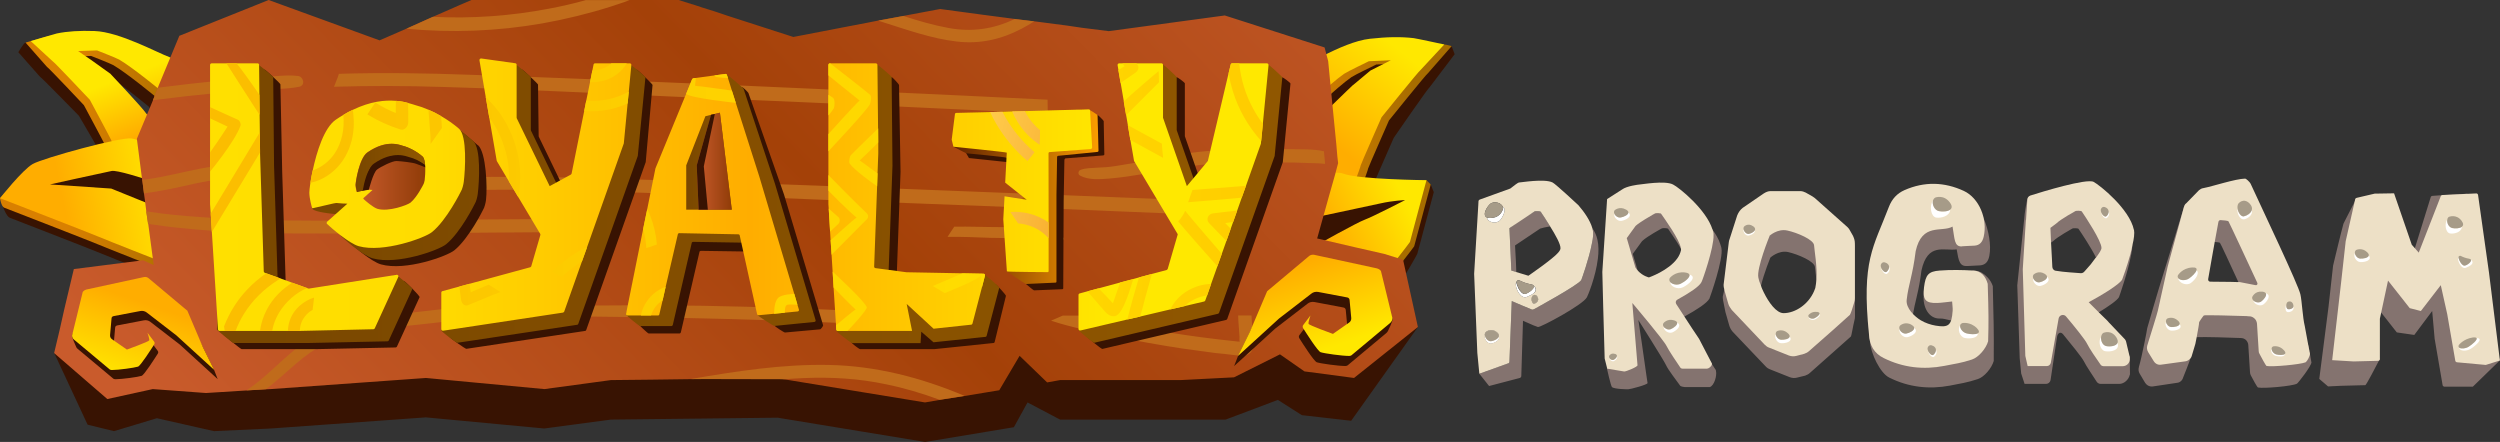 <?xml version="1.0" encoding="UTF-8"?><svg id="_Слой_1" xmlns="http://www.w3.org/2000/svg" xmlns:xlink="http://www.w3.org/1999/xlink" viewBox="0 0 236 41.72"><rect x="0" y="0" width="236" height="41.72" fill="#333333" stroke="none"/><defs><style>.cls-1{fill:url(#_Безымянный_градиент_23-4);}.cls-1,.cls-2,.cls-3,.cls-4,.cls-5,.cls-6,.cls-7,.cls-8,.cls-9,.cls-10,.cls-11,.cls-12,.cls-13,.cls-14,.cls-15,.cls-16,.cls-17,.cls-18,.cls-19,.cls-20,.cls-21,.cls-22,.cls-23,.cls-24,.cls-25,.cls-26{stroke-width:0px;}.cls-2{fill:url(#_Безымянный_градиент_23-2);}.cls-3{fill:url(#_Безымянный_градиент_23-3);}.cls-4{fill:url(#_Безымянный_градиент_31-2);}.cls-5{fill:url(#_Безымянный_градиент_31-3);}.cls-6{fill:url(#_Безымянный_градиент_31-4);}.cls-7{fill:url(#_Безымянный_градиент_6);}.cls-8{fill:url(#_Безымянный_градиент_8);}.cls-9{fill:url(#_Безымянный_градиент_31);}.cls-10{fill:url(#_Безымянный_градиент_23);}.cls-11{fill:url(#_Безымянный_градиент_22);}.cls-12{fill:url(#_Безымянный_градиент_8-2);}.cls-13{fill:url(#_Безымянный_градиент_319);}.cls-14{fill:url(#_Безымянный_градиент_312);}.cls-15{fill:url(#_Безымянный_градиент_339);}.cls-16{fill:url(#_Безымянный_градиент_328);}.cls-17{fill:url(#_Безымянный_градиент_162);}.cls-18{fill:url(#_Безымянный_градиент_319-2);}.cls-19{fill:url(#_Безымянный_градиент_339-2);}.cls-20{fill:url(#_Безымянный_градиент_339-3);}.cls-21{fill:#84736f;}.cls-22{fill:#381302;}.cls-23{fill:#a69b88;}.cls-24{fill:#c06b1b;}.cls-25{fill:#fff;}.cls-26{fill:#ede0c6;}</style><linearGradient id="_Безымянный_градиент_23" x1="116.31" y1="11.52" x2="137.03" y2="11.52" gradientUnits="userSpaceOnUse"><stop offset=".3" stop-color="#d98000"/><stop offset=".49" stop-color="#c77900"/><stop offset=".83" stop-color="#a76d00"/></linearGradient><linearGradient id="_Безымянный_градиент_31" x1="119.87" y1="16.61" x2="132.7" y2=".73" gradientUnits="userSpaceOnUse"><stop offset=".3" stop-color="#ffad00"/><stop offset=".83" stop-color="#ffe800"/></linearGradient><linearGradient id="_Безымянный_градиент_23-2" x1="-553.5" y1="635.24" x2="-539.51" y2="635.24" gradientTransform="translate(932.01 -210.03) rotate(33.28)" xlink:href="#_Безымянный_градиент_23"/><linearGradient id="_Безымянный_градиент_31-2" x1="-549.07" y1="640.97" x2="-541.41" y2="627.7" gradientTransform="translate(932.01 -210.03) rotate(33.28)" xlink:href="#_Безымянный_градиент_31"/><linearGradient id="_Безымянный_градиент_23-3" x1="-31.32" y1="27.91" x2="-12.95" y2="27.91" gradientTransform="translate(34.24 -17.47) rotate(1.34)" xlink:href="#_Безымянный_градиент_23"/><linearGradient id="_Безымянный_градиент_31-3" x1="-17.82" y1="33.12" x2="-21.86" y2="23.27" gradientTransform="translate(34.24 -17.47) rotate(1.34)" xlink:href="#_Безымянный_градиент_31"/><linearGradient id="_Безымянный_градиент_23-4" x1="313.84" y1="-103.28" x2="332.79" y2="-103.28" gradientTransform="translate(-285.77 186.79) rotate(-11.66)" xlink:href="#_Безымянный_градиент_23"/><linearGradient id="_Безымянный_градиент_31-4" x1="313.84" y1="-103.97" x2="333" y2="-103.97" gradientTransform="translate(-285.77 186.79) rotate(-11.66)" xlink:href="#_Безымянный_градиент_31"/><linearGradient id="_Безымянный_градиент_328" x1="33.84" y1="57.25" x2="115.22" y2="-21.34" gradientUnits="userSpaceOnUse"><stop offset="0" stop-color="#c95b2c"/><stop offset=".52" stop-color="#a44108"/><stop offset="1" stop-color="#c35829"/></linearGradient><linearGradient id="_Безымянный_градиент_22" x1="90" y1="18.57" x2="103.71" y2="18.57" gradientUnits="userSpaceOnUse"><stop offset="0" stop-color="#622200"/><stop offset=".99" stop-color="#f99c00"/></linearGradient><linearGradient id="_Безымянный_градиент_339" x1="20.48" y1="19.18" x2="121.06" y2="19.18" gradientUnits="userSpaceOnUse"><stop offset="0" stop-color="#794700"/><stop offset=".99" stop-color="#905700"/></linearGradient><linearGradient id="_Безымянный_градиент_162" x1="19.83" y1="18.38" x2="119.76" y2="18.38" gradientUnits="userSpaceOnUse"><stop offset="0" stop-color="#ffe000"/><stop offset=".21" stop-color="#ffdc00"/><stop offset=".51" stop-color="#ffad00"/><stop offset=".85" stop-color="#ffe800"/></linearGradient><linearGradient id="_Безымянный_градиент_319" x1="33.56" y1="16.68" x2="40.14" y2="16.68" gradientUnits="userSpaceOnUse"><stop offset="0" stop-color="#c95b2c"/><stop offset="1" stop-color="#903c08"/></linearGradient><linearGradient id="_Безымянный_градиент_339-2" x1="33.57" y1="15.85" x2="40.12" y2="15.85" xlink:href="#_Безымянный_градиент_339"/><linearGradient id="_Безымянный_градиент_339-3" x1="64.78" y1="15.22" x2="69.08" y2="15.22" xlink:href="#_Безымянный_градиент_339"/><linearGradient id="_Безымянный_градиент_319-2" x1="65.77" y1="15.22" x2="69.08" y2="15.22" xlink:href="#_Безымянный_градиент_319"/><linearGradient id="_Безымянный_градиент_8" x1="-476.57" y1="381" x2="-476.57" y2="390.45" gradientTransform="translate(588.93 -177.42) rotate(18.87)" gradientUnits="userSpaceOnUse"><stop offset="0" stop-color="#ffad00"/><stop offset=".83" stop-color="#ffe800"/></linearGradient><linearGradient id="_Безымянный_градиент_8-2" x1="914.42" y1="-99.5" x2="914.42" y2="-89.23" gradientTransform="translate(1019.2 -177.42) rotate(161.13) scale(1 -.99)" xlink:href="#_Безымянный_градиент_8"/><linearGradient id="_Безымянный_градиент_312" x1="377.68" y1="-130.3" x2="480.94" y2="-104.41" gradientTransform="translate(-323.1 236.87) rotate(-14.08)" gradientUnits="userSpaceOnUse"><stop offset="0" stop-color="#fab900"/><stop offset=".74" stop-color="#ffdc00"/><stop offset="1" stop-color="#ffcd00"/></linearGradient><linearGradient id="_Безымянный_градиент_6" x1="91.67" y1="14.94" x2="100.24" y2="17.09" gradientUnits="userSpaceOnUse"><stop offset="0" stop-color="#ffcc4d"/><stop offset="1" stop-color="#f9b233"/></linearGradient></defs><path class="cls-22" d="m128.59,9.66l1.64-1.37,1.92-.97-2.07.09s-2.03.98-2.34,1.19c-1.42.99-4.35,3.83-4.35,3.83l-2.29,2.6s-2.37-1.68-4.63-2.93c0,0,3.2-1.89,4.1-2.52l1.01.36.28-.77c.06-.17.18-.3.35-.37,1.33-.6,5.28-3.21,7.97-3.51,1.62-.18,3.51-1.18,4.71-1.04.21.02,2.14.1,2.14.1l.29.77-2.36,3.11c-.13.05-3.39,4.78-3.39,4.78,0,0-1.97,4.47-1.97,4.54,0,.16-1.46,2.88-1.46,2.88l-1.69-.62c-.48-.17-.98-.3-1.48-.36l-3.02-.38s2.47-5.1,2.54-5.23c.43-.76,4.09-4.2,4.09-4.2Z"/><path class="cls-10" d="m128.43,8.34l1.64-1.37,1.92-.97-2.07.09s-2.03.98-2.34,1.19c-1.42.99-4.35,3.83-4.35,3.83l-2.29,2.6s-2.37-1.68-4.63-2.93c0,0,3.2-1.89,4.1-2.52l1.01.36.28-.77c.06-.17.18-.3.35-.37,1.33-.6,5.28-3.21,7.97-3.51,1.62-.18,5.13.09,6.33.23.21.02.69.15.69.15l-2.24,2.56c-.13.05-3.68,4.46-3.68,4.46,0,0-1.97,4.47-1.97,4.54,0,.16-1.16,3.2-1.16,3.2l-1.69-.62c-.48-.17-.98-.3-1.48-.36l-3.02-.38s2.47-5.1,2.54-5.23c.43-.76,4.09-4.2,4.09-4.2Z"/><path class="cls-9" d="m127.73,8.03l1.64-1.37,1.92-.97-2.07.09s-2.03.98-2.34,1.19c-1.42.99-4.35,3.83-4.35,3.83l-2.29,2.6s-2.37-1.68-4.63-2.93c0,0,3.2-1.89,4.1-2.52l1.01.36.28-.77c.06-.17.18-.3.35-.37,1.33-.6,5.28-3.21,7.97-3.51,1.62-.18,2.93-.2,4.13-.06.21.02,2.89.6,2.89.6l-2.24,2.41c-.13.05-3.68,4.46-3.68,4.46,0,0-1.97,4.47-1.97,4.54,0,.16-1.16,3.2-1.16,3.2l-1.69-.62c-.48-.17-.98-.3-1.48-.36l-3.02-.38s2.47-5.1,2.54-5.23c.43-.76,4.09-4.2,4.09-4.2Z"/><path class="cls-22" d="m123.38,19.13s2.69-2.15,4.1-1.6c1.09.42,7.58-.12,7.58-.12l.29.73-1.56,5.83s-1.88,3.52-2.82,4.13c-.94.61-6.37,1.66-6.37,1.66l-5.25-9.3,4.03-1.33Z"/><path class="cls-2" d="m123.09,18.4s2.69-2.15,4.1-1.6c1.09.42,7.47.21,7.47.21l.4.41-1.56,5.83s-2.26,3.11-3.2,3.72c-.94.61-5.99,2.07-5.99,2.07l-5.25-9.3,4.03-1.33Z"/><path class="cls-4" d="m122.69,17.99s2.69-2.15,4.1-1.6,7.87.62,7.87.62l-1.56,5.83s-2.26,3.11-3.2,3.72-5.99,2.07-5.99,2.07l-5.25-9.3,4.03-1.33Z"/><path class="cls-22" d="m124.27,23.15s3.84-2.15,4.56-2.41,3.81-1.85,3.81-1.85c0,0-1.12.04-2.32.31s-7.42,1.58-7.42,1.58l1.36,2.36Z"/><path class="cls-22" d="m9.37,8.03l-1.51-1.07-1.72-.71,1.79-.06s1.82.71,2.1.87c1.3.76,4.02,3.01,4.02,3.01l3.29,5.19s.79-4.71,2.66-5.94c0,0-2.89-1.42-3.71-1.9l-.85.38-.29-.65c-.06-.14-.18-.25-.32-.3-1.19-.43-4.78-2.41-7.13-2.49-1.41-.05-4.27-.55-5.29-.34-.18.04-.68.91-.68.91l2.03,2.3c.11.03,3.69,3.7,3.69,3.7,0,0,1.95,3.33,1.95,3.38.01.14,2.05,3.55,2.05,3.55l.45-1.2c.4-.18.82-.32,1.26-.41l2.59-.53s-2.48-4.24-2.55-4.34c-.42-.63-3.82-3.36-3.82-3.36Z"/><path class="cls-3" d="m10.04,7.12l-1.51-1.07-1.72-.71,1.79-.06s1.82.71,2.1.87c1.3.76,4.02,3.01,4.02,3.01l2.15,2.09s1.93-1.61,3.8-2.84c0,0-2.89-1.42-3.71-1.9l-.85.38-.29-.65c-.06-.14-.18-.25-.32-.3-1.19-.43-4.78-2.41-7.13-2.49-1.41-.05-2.54-.31-3.56-.1-.18.04-2.4.67-2.4.67l2.03,2.3c.11.03,3.48,3.61,3.48,3.61,0,0,2,3.73,2.01,3.79.01.14,1.22,2.68,1.22,2.68l1.42-.65c.4-.18.82-.32,1.26-.41l2.59-.53s-2.84-3.74-2.92-3.85c-.42-.63-3.46-3.86-3.46-3.86Z"/><path class="cls-5" d="m10.39,6.94l-1.8-1.29-1.22-.83,1.79-.06s1.82.71,2.1.87c1.3.76,4.02,3.01,4.02,3.01l2.15,2.09s1.93-1.61,3.8-2.84c0,0-2.89-1.42-3.71-1.9l-.85.38-.29-.65c-.06-.14-.18-.25-.32-.3-1.19-.43-4.78-2.41-7.13-2.49-1.41-.05-2.55.02-3.57.23-.18.04-2.46.72-2.46.72l2.1,1.93c.11.03,3.48,3.61,3.48,3.61,0,0,2,3.73,2.01,3.79.01.14,1.22,2.68,1.22,2.68l1.42-.65c.4-.18.82-.32,1.26-.41l2.59-.53s-3.08-3.44-3.15-3.55c-.42-.63-3.44-3.82-3.44-3.82Z"/><path class="cls-22" d="m19.34,17.19s-5.45-2.31-6.49-2.47-8.36,1.86-9.33,2.41-3.26,2.36-3.26,2.36c0,0,.35.94.65,1.06,1.8.7,8.12,3.15,8.87,3.47.87.37,5.82,2.31,5.82,2.31l3.74-9.14Z"/><path class="cls-1" d="m18.85,16.26s-5.45-2.31-6.49-2.47c-1.04-.16-8.36,1.86-9.33,2.41-.97.55-3.03,2.51-3.03,2.51,0,0,.11.79.41.9,1.8.7,8.12,3.15,8.87,3.47.87.37,5.82,2.31,5.82,2.31l3.74-9.14Z"/><path class="cls-6" d="m18.91,15.54s-5.45-2.31-6.49-2.47-8.36,1.86-9.33,2.41-3.09,3.23-3.09,3.23c0,0,8.47,3.28,9.34,3.65s5.82,2.31,5.82,2.31l3.74-9.14Z"/><path class="cls-22" d="m19.39,18.85s-7.91-2.9-8.85-2.71-5.82,1.27-5.82,1.27l5.78.39,4.39,1.78,4.5-.73Z"/><polygon class="cls-22" points="117.88 27.96 121.83 18.11 124.5 6.95 120.37 5 104.68 6.67 88.76 4.57 74.89 7.21 64.07 3.72 44.5 3.72 35.81 7.52 25.36 3.72 16.92 7.1 13.67 17.06 15.63 33.55 5.12 33.33 8.27 40.09 10.76 40.7 14.81 39.48 20.2 40.7 25.57 40.45 40.2 39.4 51.38 40.45 57.67 39.61 73.41 39.43 87.33 41.72 95.71 40.33 97 37.99 100.07 39.61 114.5 39.61 115.7 39.61 120.63 37.75 122.89 39.19 127.55 39.72 133.85 30.87 117.88 27.96"/><polygon class="cls-16" points="133.85 30.87 127.82 35.68 123.14 35.06 120.83 33.45 116.49 35.62 111.44 35.88 100.07 35.88 98.85 36.1 96.25 33.59 94.33 36.84 91.06 37.38 88.71 37.75 87.32 37.99 74.04 35.81 73.41 35.71 71.34 35.73 65.21 35.79 61.48 35.84 57.67 35.88 51.39 36.73 40.21 35.68 25.56 36.73 25.12 36.75 23.27 36.86 19.44 37.1 14.42 36.73 10.13 37.67 5.11 33.33 5.62 31.19 6.09 29.1 6.97 25.4 13.51 24.57 14.51 25.02 13.99 21.12 13.81 19.95 13.68 18.9 13.59 18.27 13.44 17.07 13.42 16.98 12.92 13.1 14.18 10.09 14.44 9.46 14.9 8.28 15.01 8 16.93 3.38 25.36 0 35.83 3.81 38.38 2.7 40.23 1.87 40.67 1.68 40.86 1.59 42.39 .92 43.39 .48 44.5 0 64.06 0 65.36 .41 65.39 .41 65.54 .46 66.32 .72 67.44 1.07 67.83 1.2 68.72 1.5 74.89 3.49 80.23 2.46 81.8 2.16 82.91 1.94 85.29 1.5 88.75 .85 91.5 1.22 92.83 1.4 95.8 1.79 97.63 2.01 100.77 2.42 102.12 2.62 104.67 2.94 115.62 1.46 125.04 4.48 125.38 5.77 125.56 7.64 126.15 13.64 126.25 14.81 126.32 15.4 126.01 16.56 125.49 18.39 124.34 22.51 128 23.36 130.68 23.97 132.45 24.52 133.85 30.87"/><path class="cls-24" d="m55.34,0c-1.16.33-2.31.59-3.47.81-3.64.7-7.32.96-11.01.78l-.2.09-.44.2-1.85.83c4.25.41,8.59.24,12.82-.5,2.18-.39,4.36-.92,6.47-1.59.57-.2,1.18-.37,1.77-.61h-4.1Zm-27.23,7.17c-1.13-.13-2.38.07-3.51.13-1.18.09-2.33.17-3.51.28-2.07.2-4.14.44-6.19.7l-.46,1.18c2.01-.26,4.01-.48,6.02-.68,1.26-.11,2.55-.22,3.81-.31,1.31-.09,2.7-.02,3.97-.28.63-.13.41-.98-.13-1.02Zm20.9,21.38c-1.26-.26-2.64.09-3.88.24-1.33.15-2.66.31-3.99.46-2.53.31-5.08.52-7.56,1-2.22.41-4.12,1.37-5.84,2.83-1.5,1.24-2.83,2.68-4.47,3.77l1.85-.11c.98-.76,1.92-1.63,2.86-2.44,1.68-1.44,3.44-2.44,5.6-2.88,2.38-.48,4.84-.63,7.24-.92,1.4-.15,2.79-.33,4.21-.5,1.22-.13,2.59-.13,3.75-.59-.04-.04-.02-.07.02-.09.11-.02.22-.02.31-.04.31-.15.24-.68-.09-.74Zm50.88-7.02c-1.83-.02-3.66-.07-5.49-.09-1.44,0-2.88-.07-4.32-.04-.22.33-.44.65-.63.96,1.33-.02,2.68.04,4.03.09,2.01.02,4.01.09,5.99.15h1l-.59-1.07Zm19.25-2.33c-3.18-.13-6.41-.28-9.61-.41-17.48-.7-34.96-1.42-52.4-1.94-4.69-.15-9.44-.22-14.13-.09l-.13.28-.41.94c3.92-.11,7.85-.09,11.77.02,8.65.22,17.31.63,25.98.96,12.97.48,25.98,1,38.98,1.55l-.04-1.31Zm-20.25-9.79c-2.83-.13-5.67-.28-8.48-.41-15.35-.7-30.67-1.42-45.99-1.94-4.14-.15-8.31-.22-12.43-.09l-.09.28-.37.94c3.42-.11,6.89-.09,10.31.02,7.61.22,15.22.63,22.82.96,11.42.48,22.84,1,34.25,1.55l-.02-1.31Zm-75.25,6.65c-.54-.5-1.48-.48-2.2-.44-.81.02-1.63.13-2.44.28-1.7.33-3.38.78-5.1,1.02-.15.02-.33.04-.48.04l.02.09.15,1.2c1.66-.2,3.27-.57,4.9-.94.85-.17,1.68-.33,2.53-.39.81-.04,1.79.17,2.53-.13.26-.13.3-.57.09-.74Zm29.49,4.62h-1.61c-3.71.02-7.39.04-11.1.07-7.17.04-14.37.26-21.52-.26-1.7-.11-3.4-.28-5.1-.54l.17,1.18c1.07.17,2.16.31,3.25.41,3.55.37,7.13.48,10.7.5,7.35.04,14.69-.07,22.04-.11,1.2,0,2.4-.02,3.6-.02-.17-.5-.33-.94-.44-1.22Zm27.27,8.65c-1.92-.09-3.81-.17-5.71-.24-5.56-.2-11.12-.31-16.68-.26-1.53,0-3.05.02-4.6.04-.81,0-1.61.04-2.4.09-.65.07-1.29.22-1.92.33-.11.04-.22.09-.33.13,0,.02,0,.04.04.04.65.09,1.31.26,1.96.31.74.04,1.48.07,2.2.09,1.39,0,2.77.02,4.16.04,2.7.02,5.41.07,8.11.13,5.19.11,10.38.28,15.56.52-.11-.35-.26-.78-.41-1.22Zm-2.14,5.12c-4.38-.09-8.74.59-13.06,1.33l8.83.02c.61-.04,1.24-.09,1.85-.11,2.62-.11,5.21.04,7.78.59,1.72.35,3.38.85,5.04,1.46l2.35-.37c-4.08-1.72-8.35-2.83-12.8-2.92Zm46.73-20.17c-1.07-.24-2.22-.17-3.31-.2-2.27-.02-4.51-.04-6.78.11-2.18.13-4.32.48-6.45.92-1.07.22-2.11.41-3.18.57-.57.09-1.13.13-1.72.15-.5.04-1.05.02-1.53.2-.24.07-.3.41-.07.54.83.46,1.94.35,2.83.28,1.02-.09,2.05-.24,3.05-.41,2.14-.39,4.25-.78,6.43-.96,2.14-.15,4.29-.17,6.43-.15,1.05,0,2.09.02,3.14.07.41,0,.85.02,1.26.07l-.11-1.18Zm-6.78,16.63c-.02-.37-.04-.76-.07-1.13h-1.26c0,.15.02.33.02.48.04.5.07,1.02.11,1.53,0,.13-.02.33.02.46-.15,0-.3-.02-.46-.04-4.23-.44-8.44-1.11-12.6-2.07-.5-.11-.98-.22-1.48-.35h-2.16l-1.11.48c1.92.65,3.99,1.02,5.97,1.46,2.09.46,4.23.83,6.36,1.16,1.07.15,2.14.3,3.23.44.52.04,1.05.11,1.57.17.44.04.96.17,1.37,0,.96-.37.54-1.81.48-2.57ZM95.8,1.79c-2.01.96-4.05,1.26-6.26.85-1.44-.26-2.86-.68-4.25-1.13l-2.38.44c.2.07.41.13.61.2,2.22.7,4.47,1.5,6.8,1.77,2.16.26,4.19-.2,6.1-1.2.41-.22.81-.44,1.2-.7l-1.83-.22Z"/><path class="cls-22" d="m22.07,7.72l2.91-1.15c.08,0,1.49,1.31,1.49,1.39l.17,8.27.35,11.12c0,.06.04.11.1.13l4.12,1.49s.05.01.07,0l6.83-2.45c.11-.02,1.55,1.43,1.5,1.53l-2.14,4.67c-.02.05-.07.08-.13.08l-7.53.16h-7c-.08,0-1.57-1.21-1.57-1.28l.68-10.67s0,0,0,0V7.86c0-.08.06-.14.14-.14Zm58.23.14v13.16s0,0,0,0l.08,11.31c0,.08.73.63.81.63h6.99s.01,0,.02,0l5.58-.58c.06,0,.11-.05.12-.11l1.06-4.34c.02-.09-.92-1.11-1.01-1.11l-6.26.61s-.01,0-.02,0l-2.92-.39c-.07,0-.13-.07-.13-.15l.39-10.66-.14-8.2c0-.08-.62-.75-.7-.75l-3.73.44c-.08,0-.14.06-.14.14Zm-32.94-.44l1.63,9.48s0,.03.02.05l4.09,6.86s.03.08.01.11l-.86,2.94s-.05.09-.1.1l-8.29,2.25c-.06.02-.11.07-.11.14l-1.32,2.44c0,.09,1.5,1.15,1.59,1.14l11.21-1.69c.05,0,.1-.04.11-.09l5.62-15.86s0-.02,0-.03l.64-7.24c0-.08-1.41-1.45-1.5-1.45l-1.86,1.15c-.07,0-.13.05-.14.12l-2.07,10.28s-.04.08-.07.1l-2,1.09-3.1-6.41s-.01-.04-.01-.06l-.06-4.86c0-.07-1.42-1.4-1.49-1.41l-1.79.7c-.1-.01-.18.07-.16.17Zm60.21.46l1.55,9.02s0,.03.02.05l4.09,6.86s.03.08.01.11l-.93,3.2s-.05.09-.1.1l-8.21,2.22c-.06.02-.11.07-.11.14l-1.31,2.15c0,.09,1.39,1.23,1.48,1.21l11.69-2.74s.09-.05.1-.09l5.25-14.81s0-.02,0-.03l.72-7.38c0-.08-.67-.58-.76-.58l-2.68.42c-.07,0-.13.05-.14.11l-2.15,9.07s-.02.04-.03.06l-1.96,2.34-2.25-6.45s0-.03,0-.05v-4.94c0-.08-.68-.58-.76-.58l-3.39.44c-.09,0-.16.08-.14.17Zm-62.45,5.84c-1.28-1.11-2.57-2.2-3.71-2.5-.63-.16-3.45-1.04-7.61,1.81-1.75,1.2-.71,5.69-.69,6.29.01.6.06,1.71.06,1.71.14-.03.65-.17.79-.13l.49.04s.46,0,.45.02l-1.93,1.72c-.05.05-.04.13,0,.18.41.39,2.09,1.85,3,2.1,2.32.65,6.25-.78,6.92-1.33,1.39-1.13,2.71-3.82,2.71-3.82.14-.21.25-.68.28-.93.14-1.14.02-4.5-.76-5.18Zm22.25-4.64l-3.48,8.45s0,.02,0,.02l-3.74,12.89c-.02.08,1,1.04,1.08,1.04h2.91c.06,0,.11-.04.13-.1l1.76-7.6c.01-.06.07-.1.13-.1l6.09.09c.06,0,.12.05.13.11l.76,6.88c.01.07.89.64.96.63l3.31-.3c.08,0,.31-.31.29-.39l-3.69-12.34-3.36-9.58c-.02-.06-.5-.54-.56-.53l-2.58.74s-.08.04-.1.08Z"/><path class="cls-22" d="m91.45,11.28s-.08.04-.09.08l-.15,3.11.26.45,4.45.47c.05,0,1.28-.3,1.27-.24l-.14,2.83,1.08,1.51-1.15-.22-.11,2.17s0,0,0,0l-.02,5.37s.71.6.76.6l2.67-.11c.05,0,.09-.04.09-.09l.04-8.22.07-3.91s.05-.12.1-.13l3.58-.28s.09-.04.09-.09l-.06-3.15c0-.05-.52-.57-.57-.57l-12.17.42Z"/><path class="cls-11" d="m91.01,10.66s-.08.04-.09.08l-.31,2.44-.61.67,1.2.62c.05,0,3.81.36,3.81.42l1.6,2.47,1.08,1.51-1.15-.22-.11,2.17s0,0,0,0l-1.39,4.8s1.75,1.19,1.8,1.19l2.8-.13c.05,0,.09-.04.09-.09v-8.21l.06-3.58s.04-.09.09-.09l3.73-.37s.09-.04.09-.09l-.09-3.37c0-.05-.76-.53-.81-.53l-11.79.33Z"/><path class="cls-15" d="m21.31,7.14l2.91-1.15c.08,0,1.57,1.21,1.57,1.29l.08,8.37.35,11.12c0,.06.04.11.1.13l4.12,1.49s.05.01.07,0l6.83-2.45c.11-.02,1.63,1.24,1.58,1.35l-2.22,4.85c-.02.05-.07.08-.13.08l-7.53.16h-7c-.08,0-1.57-1.21-1.57-1.28l.68-10.67s0,0,0,0V7.28c0-.08.06-.14.14-.14Zm58.23.14v13.16s0,0,0,0l-.6,10.79c0,.08,1.41,1.16,1.49,1.16h6.47s.07-1.08.07-1.08l1.15,1,4.9-.51c.06,0,.11-.05.12-.11l1.19-4.53c.02-.09-1.38-1.29-1.48-1.29l-5.92.97s-.01,0-.02,0l-2.92-.39c-.07,0-.13-.07-.13-.15l.39-10.66-.08-8.37c0-.08-1.39-1.25-1.47-1.25l-3.02,1.1c-.08,0-.14.06-.14.14Zm-32.94-.44l1.63,9.48s0,.03.02.05l4.09,6.86s.03.08.01.11l-.86,2.94s-.05.09-.1.1l-8.29,2.25c-.06.02-.11.07-.11.14l-1.32,2.44c0,.09,1.4,1.16,1.49,1.15l11.32-1.7c.05,0,.1-.04.11-.09l5.62-15.86s0-.02,0-.03l.72-7.38c0-.08-1.49-1.31-1.57-1.31l-1.86,1.15c-.07,0-.13.05-.14.12l-2.07,10.28s-.04.08-.07.1l-2,1.09-3.1-6.41s-.01-.04-.01-.06v-4.98c0-.07-1.48-1.28-1.55-1.29l-1.79.7c-.1-.01-.18.07-.16.17Zm60.2.46l1.55,9.02s0,.03.02.05l4.09,6.86s.03.08.01.11l-.93,3.2s-.05.09-.1.1l-8.21,2.22c-.06.02-.11.07-.11.14l-1.31,2.15c0,.09,1.39,1.23,1.48,1.21l11.69-2.74s.09-.05.1-.09l5.25-14.81s0-.02,0-.03l.72-7.38c0-.08-1.32-1.27-1.41-1.27l-2.03,1.11c-.07,0-.13.05-.14.11l-2.15,9.07s-.02.04-.03.06l-1.96,2.34-2.25-6.45s0-.03,0-.05v-4.94c0-.08-1.3-1.26-1.38-1.26l-2.77,1.11c-.09,0-.16.08-.14.17Zm-62.14,6c-1.28-1.11-2.87-2.36-4.02-2.65-.63-.16-3.45-1.04-7.61,1.81-1.75,1.2-3.59,6.57-3.58,7.17.01.6,4.68.74,4.67.76l-1.93,1.72c-.05.05-.04.13,0,.18.41.39,2.09,1.85,3,2.1,2.32.65,6.25-.78,6.92-1.33,1.39-1.13,2.71-3.82,2.71-3.82.14-.21.25-.68.28-.93.14-1.14.33-4.34-.45-5.02Zm22.03-5.35l-3.55,8.61s0,.02,0,.02l-4.04,13.11c-.02.08,1.24,1.09,1.32,1.09h2.96c.06,0,.11-.04.13-.1l1.79-7.75c.01-.06.07-.1.13-.1l6.2.1c.06,0,.12.05.13.11l-.25,6.7c.01.07,1.51,1.04,1.58,1.03l3.79-.38c.08,0,.14-.09.11-.17l-3.83-12.86-2.97-8.99c-.02-.06-1.59-1.4-1.65-1.39l-1.75.88s-.09.04-.1.08Z"/><path class="cls-17" d="m37.45,25.94l-8.26,1.3s-.05.01-.07,0l-.14-.05-1.39-.5-1.1-.4-1.36-.49-.14-.05s-.09-.07-.09-.13l-.35-11.12v-.11l-.02-1.9-.02-1.64-.02-1.89-.03-2.83c0-.08-.06-.15-.14-.15h-4.34c-.08,0-.15.07-.15.15v13.15h0s.06.89.06.89l.11,1.73.58,9.2c.01.08.07.14.14.14h7.59s6.94-.16,6.94-.16c.06,0,.11-.04.13-.09l2.22-4.85c.05-.1-.04-.22-.15-.2Zm55.4-.1l-1.98-.04-5.28-.1h-.02l-2.93-.39c-.07-.01-.12-.07-.12-.15l.28-7.58.04-1.21.07-1.87v-1.05s-.02-1.33-.02-1.33l-.06-5.99c0-.08-.07-.15-.15-.15h-4.34c-.08,0-.14.07-.14.15v13.15h0s.03.41.03.41l.13,2.17.05.82.09,1.37.1,1.59.09,1.5.23,3.57.02.39c.01.08.07.14.15.14h7.01l-.51-2.55,2.54,2.34,3.54-.38c.06,0,.11-.04.13-.1l.9-3.45.28-1.08c.03-.09-.04-.18-.13-.18ZM59.46,5.98h-3.29c-.07,0-.13.05-.14.12l-.11.55-.22,1.1-.36,1.76-.19.96-1.19,5.91s-.03.08-.07.1l-2,1.09-3.11-6.41s-.01-.05-.01-.07v-4.98c0-.07-.05-.13-.13-.14l-3.21-.45c-.1-.01-.18.07-.17.17l.59,3.45.33,1.92.71,4.11s.01.04.02.05l1.13,1.9.9,1.51,2.06,3.45s.03.07.01.11l-.86,2.95s-.05.08-.1.09l-5.73,1.56-.96.26-1.59.43c-.07.02-.11.08-.11.14v3.45c0,.09.08.16.17.15l11.31-1.71s.1-.04.12-.09l1.68-4.75.47-1.31,3.47-9.8s.01-.02.01-.04l.36-3.76.11-1.11.24-2.51c.01-.08-.05-.16-.14-.16Zm-16.13,6.17c-.52-.45-1.1-.85-1.69-1.19-.4-.24-.81-.44-1.19-.6-.43-.19-.84-.33-1.19-.42-.14-.04-.39-.13-.74-.22-.31-.09-.69-.17-1.15-.2-1.02-.09-2.39.04-4.07.85-.29.13-.59.29-.89.48-.23.13-.47.29-.71.45-1.1.75-1.81,3.04-2.18,4.79-.1.43-.17.84-.22,1.17-.07.46-.1.79-.1.92.01.59.21,1.27.26,1.44,0,.03.03.04.05.04l1.56-.36c.14-.03.65-.17.79-.13l.48.04s.45.01.45.02l-1.93,1.72s-.05.13,0,.18c.41.39,2.1,1.85,3,2.11,2.32.65,6.25-.78,6.92-1.33,1.4-1.13,2.72-3.82,2.72-3.82.14-.21.25-.68.28-.92.14-1.14.33-4.34-.45-5.02Zm0,0c-.52-.45-1.1-.85-1.69-1.19-.4-.24-.81-.44-1.19-.6-.43-.19-.84-.33-1.19-.42-.14-.04-.39-.13-.74-.22-.31-.09-.69-.17-1.15-.2-1.02-.09-2.39.04-4.07.85-.29.13-.59.29-.89.48-.23.13-.47.29-.71.45-1.1.75-1.81,3.04-2.18,4.79-.1.43-.17.84-.22,1.17-.07.46-.1.79-.1.92.01.59.21,1.27.26,1.44,0,.03.03.04.05.04l1.56-.36c.14-.03.65-.17.79-.13l.48.04s.45.01.45.02l-1.93,1.72s-.05.13,0,.18c.41.39,2.1,1.85,3,2.11,2.32.65,6.25-.78,6.92-1.33,1.4-1.13,2.72-3.82,2.72-3.82.14-.21.25-.68.28-.92.14-1.14.33-4.34-.45-5.02Zm31.95,16.62l-.3-1.03-3.3-11.07-2.22-6.96-.37-1.16-.37-1.18-.1-.3c-.02-.06-.07-.1-.14-.09l-1.04.14-1.75.24-.25.03s-.08.04-.1.08l-.57,1.39-2.89,7.02s-.01.02-.01.03l-.77,3.82h0s-.39,1.9-.39,1.9l-1.61,7.99c-.02.08.04.16.12.16h2.9c.06,0,.11-.04.12-.1l.31-1.32.29-1.29,1.15-4.96c.01-.06.07-.1.13-.1l5.59.11c.06,0,.11.05.12.11l1.64,7.43c.01.06.07.11.13.1l1.47-.14,1.02-.1,1.22-.12c.08-.01.13-.09.11-.17l-.14-.46Zm27.62-18.35s-.04-.09-.09-.09l-.67.02h-.37s-5.02.14-5.02.14l-1.2.03-.92.03-1.16.03-3.23.08s-.08.04-.09.08l-.31,2.44.16.67s5.04.51,5.04.56l-.15,2.83,2.04,1.62-2.1-.33-.12,2.17s.34,4.92.34,4.92c0,.05,3.84.07,3.84.07.06,0,.1-.04.1-.1v-4.59s-.01-6.54-.01-6.54c0-.05.03-.09.08-.1l3.91-.29c.05-.01.13-.09.13-.14l-.2-3.51Zm16.71-4.44h-3.29c-.07,0-.13.05-.14.11l-.2.82-1.95,8.25s-.01.05-.03.06l-1.96,2.35-2.25-6.45s0-.04,0-.05v-4.94c0-.08-.06-.15-.14-.15h-4c-.09,0-.16.08-.15.17l.08.47.21,1.21.3,1.75.22,1.3.16.93.24,1.4.34,1.96s.01.04.02.05l4.09,6.86s.03.07,0,.11l-.93,3.2s-.05.08-.1.1l-1.39.37-1.22.33-.54.15-1.24.33-2.03.55-1.05.28-.74.2c-.07.02-.11.08-.11.14v3.22c0,.09.09.16.18.14l4.43-1.04,1.22-.28,2.83-.67,1.38-.32,1.83-.43s.09-.05.1-.1l.17-.47.38-1.09.59-1.66.42-1.18.43-1.21.41-1.16.23-.64.38-1.07.43-1.22.4-1.12,1.41-3.98s0-.02,0-.04l.02-.21.16-1.62.54-5.55c0-.08-.06-.16-.15-.16Z"/><path class="cls-13" d="m39.88,14.76c-.57-.49-1.31-.86-1.82-.99-.28-.07-1.52-.67-3.38.61-.78.54-1.12,2.8-1.12,3.08,0,.27.09.57.12.65,0,.01.01.02.02.01l.7-.16c.06-.01.29-.07.35-.06l.22.02s.21,0,.2.01l-.86.77s-.02.06,0,.08c.18.17.94.83,1.34.94,1.04.29,2.79-.35,3.1-.59.62-.51,1.21-1.71,1.21-1.71.06-.09.11-.3.13-.41.06-.51.15-1.94-.2-2.24Z"/><path class="cls-22" d="m34.82,17.9s.41-1.61.77-1.89,1.47-.83,1.86-.81,1.48.13,1.83.26.86.33.86.33l-.02-.24-1.51-1.08-2.2.24-1.29.71-1,1.84v.77l.7-.12Z"/><path class="cls-19" d="m40.12,15.55c-.49-.35-1.05-.61-1.47-.71-.27-.07-1.52-.67-3.36.61-.58.41-.92,1.77-1.05,2.55l-.52.13s-.01-.01-.03-.01c-.01-.09-.1-.39-.12-.65,0-.28.35-2.55,1.13-3.08,1.85-1.27,3.09-.68,3.36-.61.52.13,1.26.49,1.82,1,.14.12.22.43.25.78Z"/><polygon class="cls-20" points="66.59 10.97 64.78 15.61 64.78 19.79 69.08 19.79 67.96 10.64 67.12 10.84 66.59 10.97"/><polygon class="cls-18" points="65.77 15.61 65.95 19.79 69.08 19.79 67.96 10.64 67.12 10.84 65.77 15.61"/><path class="cls-22" d="m17.83,30.18l-3.42-3.01c-.12-.12-.29-.18-.46-.15l-5.22,1.13c-.38.06-.48.16-.58.28l-1.34,3.21c-.06.16.33,1,.39,1.13.03.07.08.13.14.17l3.28,2.74c.07.08.17.12.28.12.62,0,2.13-.21,2.47-.32.24-.08,1.23-1.63,1.53-2.1.05-.08.05-.18-.01-.26l-.63-.84s.06.43.02.55-1.96,1.05-1.96,1.05l-1.41-.98c-.13-.09-.19-.23-.18-.39l.14-1.58c0-.11.09-.19.2-.21l2.52-.48c.21-.04.43.01.6.14l2.8,2.16,3.56,3.25-.34-.87-2.37-4.76Z"/><path class="cls-8" d="m17.66,29.31l-3.59-3.01c-.12-.12-.29-.18-.46-.15l-5.22,1.13c-.38.06-.48.16-.58.28l-.97,3.96c-.06.16-.04.25.02.38.03.07.08.13.14.17l3.28,2.74c.07.08.17.12.28.12.62,0,2.13-.21,2.47-.32.24-.08,1.23-1.63,1.53-2.1.05-.08.05-.18-.01-.26l-.63-.84s.21.6.17.72-2.11.87-2.11.87l-1.41-.98c-.13-.09-.19-.23-.18-.39l.14-1.58c0-.11.09-.19.2-.21l2.52-.48c.21-.04.43.01.6.14l2.8,2.16,3.56,3.25-1.05-2.12-1.49-3.5Z"/><path class="cls-22" d="m119.44,28.44l3.72-3.28c.13-.13.32-.19.51-.16l5.69,1.23c.42.07.53.17.63.3l1.46,3.56c.06.17-.36,1.02-.43,1.16-.04.07-.09.14-.15.19l-3.57,2.98c-.08.09-.19.13-.3.13-.67,0-2.32-.23-2.69-.35-.26-.08-1.34-1.77-1.66-2.28-.05-.09-.05-.2.01-.28l.69-.91s-.07.47-.02.6,2.14,1.14,2.14,1.14l1.53-1.07c.14-.1.21-.26.2-.42l-.16-1.72c-.01-.12-.1-.21-.21-.23l-2.75-.52c-.23-.04-.47.01-.65.16l-3.05,2.35-3.88,3.54.37-.95,2.58-5.18Z"/><path class="cls-12" d="m119.62,27.49l3.91-3.28c.13-.13.32-.19.51-.16l5.69,1.23c.42.07.53.17.63.3l1.05,4.31c.06.17.04.27-.03.41-.04.07-.09.14-.15.19l-3.57,2.98c-.08.09-.19.13-.3.13-.67,0-2.32-.23-2.69-.35-.26-.08-1.34-1.77-1.66-2.28-.05-.09-.05-.2.01-.28l.69-.91s-.23.65-.18.79,2.3.95,2.3.95l1.53-1.07c.14-.1.21-.26.2-.42l-.16-1.72c-.01-.12-.1-.21-.21-.23l-2.75-.52c-.23-.04-.47.01-.65.16l-3.05,2.35-3.88,3.54,1.14-2.31,1.62-3.81Z"/><path class="cls-14" d="m25.13,25.8c-.64.44-1.23.94-1.76,1.5-.98,1.02-1.72,2.22-2.22,3.51.02.14.04.29.06.43h1.03c.21-.57.48-1.12.8-1.63.79-1.27,1.89-2.34,3.15-3.14.1-.06.2-.13.3-.18l-1.36-.49Zm2.46.89c-.99.61-1.83,1.47-2.38,2.49-.35.66-.57,1.35-.67,2.06h1.15c.21-1.21.9-2.3,1.81-3.1.43-.39.94-.71,1.48-.95l-1.39-.5Zm.94,1.98c-.74.55-1.23,1.35-1.33,2.27-.01.1-.02.2-.02.3h1.13c0-.11,0-.22.02-.31.08-.61.44-1.16.94-1.53.08-.05.16-.1.24-.14.05-.36.09-.76.14-1.17-.44.13-.86.38-1.12.58Zm46.45-.93c-.1.01-1.22.04-1.54.4-.25.28-.3.65-.34,1.01,0,.16-.03.31-.03.47l1.02-.1c0-.31.02-.65.21-.74.17-.07.98-.01.98-.01l-.3-1.03Zm-12.44-.55c-.86.4-1.52,1.11-1.87,1.99-.07.18-.13.38-.17.6h.96c0-.05.03-.1.05-.15.2-.53.56-.99,1.04-1.27l.29-1.29c-.1.04-.2.08-.3.12Zm-29.19-16.44c0-.13-.03-.25-.05-.38-.29.13-.59.29-.89.48.13,1.27-.12,2.6-.84,3.67-.49.71-1.22,1.29-2.05,1.57-.1.43-.17.84-.22,1.17,1.08-.22,2.07-.87,2.77-1.72,1.09-1.33,1.48-3.1,1.28-4.79Zm8.3.29s0-.05-.01-.08c-.4-.24-.81-.44-1.19-.6,0,.1.01.2.02.3.05.71.11,1.42.16,2.13.02.24.01.52.02.8.37-.51.73-1.02,1.07-1.51-.02-.35-.05-.69-.07-1.04Zm4.49,15.83s-1.18.5-1.7.72c-.04-.26-.08-.53-.12-.8l-.96.26c.06.42.12.84.17,1.27.04.28.3.63.65.49.74-.3,1.48-.61,2.22-.92.27-.11.56-.21.84-.32-.36-.22-.73-.46-1.1-.7Zm-23.67-15.56c-.89-.39-1.76-.8-2.64-1.2v1.06c.55.25,1.1.51,1.65.78-.43.69-1.54,2.31-1.65,2.44v1.81s2.3-2.76,2.87-4.32c.06-.19-.05-.48-.23-.57Zm83.27,15.36s-.68,1.94-.68,1.96c-.19-.22-1.1-1.15-1.35-1.41l-1.05.28c.2.25,1.29,1.51,1.63,1.89.25.29.56.52.97.45.8-.14,1.56-3.03,1.72-3.5l-1.24.33ZM38.52,9.72c-.31-.09-.69-.17-1.15-.2-.01.38-.01.76-.01,1.15-.67-.27-1.31-.6-1.93-.99-.26.39-.51.76-.75,1.12.99.61,2.04,1.08,3.14,1.43.37.11.73-.31.72-.7,0-.61,0-1.21-.02-1.81Zm43.61-.78c-1-.82-3.52-2.78-3.76-2.96h-.03c-.08,0-.14.07-.14.15v.98c.11.09,2.06,1.68,2.95,2.38-.42.35-2.85,3.06-2.95,3.17v1.63c.36-.4,3.6-3.83,3.92-4.45.04-.08.22-.72.01-.9Zm10.72,16.9l-1.98-.04c-.44.18-2.31.99-2.81,1.2.34.2.72.43,1.13.67.33-.15,2.85-1.12,3.42-1.66,0,.36.06.75.09,1.09l.28-1.08c.03-.09-.04-.18-.13-.18Zm19.29,1.59c-.72.42-1.31,1.04-1.67,1.78l1.38-.32c.25-.25.55-.46.87-.62.39-.2.81-.32,1.23-.38l.38-1.09c-.75.02-1.49.23-2.19.63Zm-30.32,1.58c-.1-.5-2.88-3.05-3.22-3.37l.09,1.5c.06.06,1.81,1.86,2.08,2.08-.21.1-1.83,1.47-1.85,1.49l.02.39c.01.08.07.14.15.14h.91c.25-.23,1.87-1.98,1.82-2.23Zm25.7-2.82c-.17.53-.92,3.17-1.1,3.97l1.22-.28c.14-.57.87-3.25,1.1-4.02l-1.22.33Zm-25.72-6.08c-.86-.81-3.25-3.21-3.6-3.59v1.47c.09.11,1.82,1.86,2.66,2.55-.34.21-2.4,2.1-2.45,2.14l.09,1.37c.24-.23,3.25-3.26,3.26-3.28.2-.15.28-.43.04-.66Zm-2.66.38c-.31-.27-.61-.53-.91-.8l.13,2.17.78-.72c.17-.17.18-.49,0-.65Zm-.53-11.28c-.13-.09-.27-.18-.41-.27v1.96c.19-.22.37-.44.51-.67.06-.1.17-.84-.1-1.02Zm2.55,5.94c.6-.55,1.16-1.13,1.74-1.7v-1.33c-.14.14-1.87,1.8-2.58,2.53-.12.13-.21.65-.11.79.42.6,2.27,1.94,2.59,2.14l.04-1.21c-.11-.06-1.21-.91-1.68-1.22Zm-12.54-8.08c-.02-.06-.07-.1-.14-.09l-1.04.14c.04.08.13.14.25.16.34.05.68.08,1.03.09l-.1-.3Zm38.77-.95s-.07-.09-.11-.14h-1.33c.07.09.13.18.2.27-.19.12-.39.25-.58.37l.21,1.21c.47-.32.94-.65,1.41-.97.22-.15.38-.5.2-.74Zm-1.31,3.46l.22,1.3c.71-.71,2.78-2.78,3.11-3.11-.02-.6-.03-1-.03-1.05,0-.04-2.77,2.34-3.3,2.86Zm3.6,3.98c-.16-.09-2.3-1.25-3.22-1.75l.24,1.4c.64.35,2.71,1.48,3.1,1.69-.04-.25-.08-.73-.12-1.34Zm-40.59-5.01c-.07,0-3.08-.44-3.48-.45.03-.25.06-.49.08-.74l-.25.03s-.08.04-.1.08l-.57,1.39c.43.4,4.43.82,4.69.85l-.37-1.16Zm-11.37-2.57c-.2.19-.44.34-.71.45-.35.15-.72.22-1.09.22l-.22,1.1c.52.03,1.04-.04,1.54-.21.83-.29,1.49-.84,1.93-1.56h-1.45Zm3.66,14.39c-.08-.22-.18-.42-.28-.63l-.39,1.89c.17.59.27,1.19.3,1.79.35-.11.68-.22,1-.34-.07-.92-.28-1.83-.63-2.71Zm-6.04-10.86l-.19.96c.29.02.59.03.88.03,1.13-.02,2.22-.28,3.22-.74l.11-1.11c-1.24.68-2.63.96-4.02.86Zm61.45,10.37c-.76.07-1.51.17-2.27.26-.45.05-.72.55-.38.92.54.57,1.08,1.13,1.63,1.69l.41-1.16c-.17-.18-.35-.36-.52-.53.25-.04.5-.07.75-.11l.38-1.07Zm-4.22-1.95c-.15.42-.29.82-.41,1.16.33-.02,4.65-.38,5.06-.43l.4-1.12c-.6.06-4.93.38-5.05.39Zm-.69,1.97c-.09.24-.38.72-.66,1,.52.66,3.51,4.04,3.7,4.24l.42-1.18s-2.87-3.31-3.46-4.06Zm6.41-9.66c-.72-1.31-1.15-2.77-1.31-4.26h-.66c-.07,0-.13.05-.14.11l-.2.82c.09.57.23,1.14.4,1.7.54,1.75,1.47,3.35,2.68,4.7l.16-1.62c-.35-.46-.66-.94-.93-1.45Zm-63.89,13.62c-.45.28-.87.58-1.28.9-.36.28-.7.57-1.02.88.33.2.65.37.94.49.21-.2.43-.39.66-.57.38-.31.78-.59,1.19-.86.02-.01.03-.02.05-.03l.47-1.31c-.36.08-.71.31-1.01.5Zm-5.36-8.33c-.17-1.47-.66-2.89-1.41-4.16-.37-.63-.81-1.21-1.32-1.74-.14-.15-.29-.32-.46-.49l.33,1.92c.2.27.38.55.54.83.69,1.17,1.14,2.48,1.28,3.82.05.47.07.94.04,1.41l.9,1.51c.18-1.02.22-2.07.1-3.1Zm-24.51-3.04s-4.58,7.57-4.64,7.68l.11,1.73c.29-.49,4.51-7.43,4.55-7.51l-.02-1.9Zm-.02-1.64l-.02-1.89c-.33-.52-2.06-2.95-2.17-2.98h-.94s.02.03.03.05c.39.64,2.47,3.84,3.1,4.82Z"/><path class="cls-21" d="m188.12,27.01c-.1-.31-.28-.61-.51-.84-.3-.33-.69-.57-1.08-.61-.05-.01-.1-.02-.16-.02-.31,0-.6.18-.88.41-.14.14-.29.28-.43.43-.45.47-.88.96-1.43,1-1.08.1-1.9-.84-2.04.3v.15s0,.01,0,.02c-.09,1.13.48,2.26,1.55,2.22.27-.02.65.1,1.02.18.23.05.45.07.64.05.02.36.06.63.04.89-.02.25-.04.49-.07.66-.14.77-.51.9-1.51.73-.49-.08-.98-.24-1.41-.49-.35-.19-.75-.53-1-.93h0s-.02-.02-.02-.03c-.04-.04-.06-.08-.06-.1,0-.01-.01-.02-.02-.03-.03-.04-.06-.08-.07-.12-.01-.03-.02-.05-.04-.08-.11-.21-.15-.42-.13-.63v-.06c.02-.18.04-.34.08-.47.16-1.02.45-1.82.69-3.35.04-.22.06-.47.1-.73.58-2.72,2.21-1.84,3.33-2.02.19,1.14.29,1.63,1.04,1.57l1.17-.06c.49-.04.75-.33.86-.84,0-.04.02-.06.02-.1.18-.93-.05-2.34-.55-3.53t-.01-.02s0-.01-.01-.02c-.39-.98-.94-1.8-1.58-2.09-1.84-.86-3.47.53-5.33,1.35-.71.31-1.2.84-1.47,1.59-1.28,3.35-2.65,3.74-2.49,8.44v.16c.02.65.08,1.35.16,2.18,0,.02,0,.05.01.09.06,1.08.96,2.98,1.83,3.39,1.82.91,3.76,1.12,5.72.75,1-.2,1.61-.28,2.61-.61.62-.19,1.33-1.04,1.52-1.72v-.51c.02-1.75-.01-3.86-.09-6.55Zm30.06,7.1c-.02-.16-.08-.44-.12-.69,0-.06-.02-.1-.02-.14,0,0,0-.02-.02-.06,0-.07-.04-.19-.06-.35-.02-.06-.02-.14-.03-.19-.26-.81-1.46-2.26-1.57-2.85-.02-.07-.06-.21-.16-.41-.02-.08-.04-.15-.08-.23-.06-.18-.15-.38-.23-.59,0,0-.01,0-.01-.02-.85-1.98-2.62-5.76-3.67-8.03h-.01c-.04-.08-.08-.14-.1-.22h0c-.17-.36-.31-.65-.43-.9-.06-.12-.15-.24-.25-.34-.14-.11-.26-.19-.28-.19-.96.02-3.11.74-3.97.9-.16.02-.3.1-.4.2l-.41-.79c-.1.08-.15.2-.19.33l-2.36,7.65s-1.11,3.72-1.11,3.78c0,.08-.51,2.76-.79,3.67v.03c-.06.2-.04.42.08.61l.51.86c.16.24.43.38.73.34l2.27-.34c.27-.02.51-.21.59-.51,0,0,.63-1.56.68-1.78l.02-.02c.06-.27,0-1.21,0-1.31-.04-.1.38-.63.43-.69.02-.02.06-.02.16,0,.67-.04,3.25.04,4.16.08.19,0,.39.08.51.22.11.13.19.29.19.47l.16,2.54c0,.12.04.22.08.3.19.35.6,1.14.68,1.14.51.11,3.2-.12,3.67-.36.13-.08,1.37-1.68,1.37-2.02v-.02s-.02-.03-.02-.07Zm-9.54-11.14c.02-.09.09-.17.21-.15.08,0,.16.02.24.02.19.02.41.04.47.08.06.05.96,2.01,1.74,3.7.43.9.8,1.7,1,2.12.04.09-.06.25-.18.21l-.47-.1-1-.19-2.76-.04h-.04c-.12,0-.21-.12-.19-.24l.98-5.41Zm-7.35.2c0-.1,0-.18-.02-.25-.41-1.98-1.88-3.85-2.39-4.32-.57-.51-6.31-.33-7.41.02l-.02.02s-.03.06-.04.09c-.15.39-.31,1.63-.31,1.78l-.67,6.42.04,1.16.19,5.72.14,1.45.32.98h2.03c.2,0,.38-.15.42-.35l.62-4.12c.06-.33.32-.49.55-.23.71.86,1.82,2.23,1.98,2.57.18.39.94,1.5,1.23,1.96.08.09.2.17.34.17h1.78c.43,0,.88-.39.98-.86t.02-.04l-.02-1.39v-.26c-.1-.33-.82-.47-.88-.51l-.35-.27-.32-.27-.86-.71-.27-.27-.49-.47-1.02-1c.41-.22.86-.47,1.27-.71.9-.55,1.73-1.12,1.9-1.43.04-.1.85-2.39,1.14-3.96.08-.35.12-.66.12-.9.02,0,0-.02,0-.02Zm-4.8,4.14c-.1.09-.22.13-.34.13-.47-.02-1.64-.1-2.39-.21-.18-.04-.33-.2-.33-.39l-.02-.44-.08-1.76-.08-1.47.37-.27.2-.14c.41-.41,1.8-1.18,1.8-1.18.08-.06.55-.04.59.02.28.41,1.2,1.79,1.65,2.71.13.31.21.59.21.74,0,.12-.12.35-.31.63-.37.57-1,1.31-1.27,1.63Zm-34.54,7.58l-.02-.02-.33-.51s-.02-.04-.02-.06l-2.1-3.15-.56-.87c-.08-.13-.04-.31.09-.39l.02-.02c1.16-.64,2.1-1.25,2.34-1.68.05-.12,1.35-3.75,1.13-4.78-.02-.12-.06-.22-.1-.34,0-.02,0-.04-.02-.06-.13-.43-.41-.9-.72-1.33-1-1.45-2.61-2.68-3.04-2.92-.78-.39-3.07,0-3.27,0-.06,0-1.22.16-1.65.51l-.6.38h-.02s-.69.44-.69.44h-.01s-.13.08-.13.08l-.47,7.02v.02l-.02,1.53-.06,6.07s.36,1.63.47,1.73c.24.21,1.53.21,1.53.21.18,0,1.83-.43,1.83-.59l-.1-.66-.47-3.3-.3-1.99s2.37,3.74,2.61,4.25c.18.43,1.06,1.55,1.33,1.94.04.08.34.14.43.14h2.38c.41-.14.68-1.06.58-1.51,0-.06-.02-.1-.04-.14Zm-2.58-9.78c-.04.22-.14.42-.24.62h0s-.02.03-.02.05c-.25.41-.64.74-1.06,1.04h-.01s-.12.09-.2.15c-.79.51-1.57.79-1.57.79,0,0-.8-.2-1.31-1l-.36-1.18-.15-.53-.32-1.08.87-1.19s.02-.02.04-.04c.45-.43,1.84-1.18,1.84-1.18.06-.04.53-.04.59.04.19.3.74,1.06,1.19,1.83.43.68.77,1.37.71,1.68Zm15.46-1.72l-.63-.57c.06.15.34.74.24.66l-3.06-2.74c-.06-.04-.12-.1-.2-.14l-.64-.37c-.16-.08-.34-.14-.55-.14h-2.78c-.22,0-.44.06-.63.2l-1.34.94s0,0-.01,0l-.63.43h0s-.01.02-.01.02c-.24.18-.39.39-.51.69l-.72,2.23c-.02.12-.06.2-.06.31l-.51,2.38-.16.7c-.02.14.06.57.14.92.04.24.1.45.11.55l.36,1.26c.06.21.17.41.31.58l3.12,3.28c.11.13.27.23.43.29l1.86.74c.22.08.45.1.67.04l.78-.19c.16-.06.33-.14.47-.28.82-.72,3.76-3.33,3.84-3.41.06-.06.22-1.07.32-1.45.05-.15.07-.33.07-.47v-6.88s-.17.59-.27.42Zm-3.31,5.23v.02c-.02.29-.08.57-.16.78h0c0,.05-.02.08-.04.12-.08.2-.17.37-.29.53,0,.04-.02.06-.06.08,0,0,0,0,0,0-.5.75-1.31,1.25-2.09,1.39t-.02.01c-.13.02-.27.04-.41.04-.23,0-.47-.12-.7-.32-.69-.56-1.3-1.78-1.57-2.56-.06-.18-.1-.34-.12-.45-.06-.28.02-.75.18-1.3.29-1.19.88-2.64.88-2.64,0,0,.76-.71,1.66-.53.93.21,2.53.88,2.55,1.43.02.19.08.64.14,1.19.08.67.14,1.49.06,2.2Zm-28.18-1.41s0,.01,0,.01h0s0-.01,0-.01Zm-1.86,4.58c.05-.13.01-.28-.2-.44-.57-.43-1.03.01-1.03.01-.08.09-.1.22-.07.34-.07.32.25.76.59.72.32-.05.84-.31.71-.63Zm1.86-4.58s0,.01,0,.01h0s0-.01,0-.01Zm1.79.81c-.22-.37-.48-.06-.48-.06-.04.07-.06.17-.07.27,0,.22.1.45.23.44.11-.02.3-.12.37-.29.04-.1.03-.22-.05-.36Zm.5-7.77c-.08-.1-.14-.2-.18-.25-.06-.08-.51-.08-.59-.04,0,0-.35.19-.76.43-.39.23-.86.55-1.06.74l-.55.41.18,4c.14.04.25.08.39.12.02,0,.06,0,.08.02l-.04-1.02-.08-1.49,2.37-1.59c.08-.04.65-.17.94-.21-.25-.43-.52-.85-.7-1.12Zm5.17,2.39c-.08-.39-.25-.76-.49-1.12.02.08.04.16.06.24.06.27.02.72-.1,1.25-.27,1.43-.96,3.34-1,3.43-.27.47-4.43,2.73-4.46,2.75-.1.04-.16.04-.18.04-.08-.02-1.74-.73-1.92-.81l-.22,5.74c0,.08-.08.16-.17.16l-2.67.96.92,1.16,2.86-.75c.08,0,.16-.08.18-.17l.16-5.24c.88.4,1.27.55,1.41.59.23.06,4.23-2.08,4.62-2.8.06-.08.83-1.9,1.04-3.66.08-.63.08-1.24-.04-1.77Zm-5.67,5.38c-.22-.37-.48-.06-.48-.06-.04.07-.06.17-.07.27,0,.22.1.45.23.44.11-.02.3-.12.37-.29.04-.1.03-.22-.05-.36Zm-1.79-.81s0,.01,0,.01h0s0-.01,0-.01Zm-1.86,4.58c.05-.13.01-.28-.2-.44-.57-.43-1.03.01-1.03.01-.08.09-.1.22-.07.34-.07.32.25.76.59.72.32-.05.84-.31.71-.63Zm94.49,2.22v-.06s-2.19-5.94-2.19-5.94l-.43-3.07h0s-.06-.4-.06-.4v-.02l-.47-3.21-.08-.61s.04-.41.08-.86c.07-.64.17-1.43.12-1.54h0s-.12-.01-.12-.01l-.6.04-.52.03-1.18.07h-.05l-.85.06c-.07,0-.13.04-.15.09l-1.51,4.86-.82,2.71-.67-.75-1.67-4.86-2.32-1.85h-.01s-.02,0-.02.01c-.04.06-.1.16-.15.32l-.02.02c-.34.66-1,1.96-1,1.96,0,0-.02.03-.06.13-.2.69-.98,3.96-.98,3.96v.02l-.43,3.88-.87,6.78.83.71,1.21-.06h.02l2.29-.06c.08,0,1.02-1.8,1.29-2.33,0-.01.01-.01.01-.02h.02s.03-.04.04-.06c0-.02.02-.04.02-.06,0,0,0-.01-.01-.01-.06-.1-.6-.76-.93-1.17-.16-.17-.26-.31-.26-.31l.77-3.61.54.71h0s1.48,1.88,1.48,1.88l1.65.24,1.69-2.26.23,2.61.75,4.37c0,.08.07.14.15.16h2.71l2.52-2.45v-.02h.02l-.02-.02Z"/><path class="cls-26" d="m141.48,31.79c.05-.13.01-.28-.2-.44-.57-.43-1.03.01-1.03.01-.08.09-.1.22-.07.34-.07.32.25.76.59.72.32-.05.84-.31.71-.63Zm1.86-4.58s0,.01,0,.01h0s0-.01,0-.01Zm1.79.81c-.22-.37-.48-.06-.48-.06-.04.07-.06.17-.07.27,0,.22.1.45.23.44.11-.02.3-.12.37-.29.04-.1.03-.22-.05-.36Z"/><path class="cls-26" d="m150.37,21.76c-.02-.08-.04-.16-.06-.24-.21-.72-.74-1.49-1.31-2.15,0,0-2.1-1.96-2.43-2.14-.76-.39-3,0-3.19,0-.06,0-.4.24-.81.57l-2.88,1.04c-.08.04-.12.1-.12.16l-.02.37-.39,6.47v.02l.3,7.46.19,1.96,2.67-.96c.09,0,.17-.08.17-.16l.22-5.74c.18.08,1.84.79,1.92.81.02,0,.08,0,.18-.04.03-.02,4.19-2.28,4.46-2.75.04-.09.73-2,1-3.43.12-.53.16-.98.1-1.25Zm-9.6,10.66c-.34.04-.66-.4-.59-.72-.03-.12-.01-.25.07-.34,0,0,.46-.44,1.03-.01.21.16.25.31.2.44.13.32-.39.58-.71.63Zm.85-11.64c-.35.4-1.19.23-1.24-.24-.06-.02-.1-.05-.13-.09-.26-.27.1-.89.4-1.18.36-.34,1.09-.14,1.22.27.12.06.16.16.16.3,0,.29-.21.71-.41.94Zm1.47,6.06c0-.11.03-.2.08-.27,0,0,0-.01.01-.01.04-.09.16-.14.27-.08.24.12.63.29,1.07.36.13.02.21.06.25.11.31.29.25.51.07.69-.01,0-.02.01-.03.02-.18.16-.47.27-.66.36-.52.26-1.06-.64-1.06-1.18Zm2.09,1.54c-.07.17-.26.27-.37.29-.13.01-.23-.22-.23-.44.01-.1.03-.2.07-.27,0,0,.26-.31.48.06.08.14.09.26.05.36Zm1.92-4.54c-.47.58-2.82,2.19-2.82,2.19,0,0-1.47-.45-1.61-.49l-.18-4,2.37-1.58c.08-.04.53-.04.59.04.04.05.63.94.88,1.37.49.78,1,1.68.98,2.07,0,.1-.07.24-.21.4Z"/><path class="cls-26" d="m174.95,22.31l-.29-.51c-.06-.14-.16-.27-.27-.37l-3.08-2.74c-.06-.04-.12-.08-.2-.14l-.65-.37c-.16-.08-.33-.14-.53-.14h-2.78c-.22,0-.43.08-.65.22l-2,1.37c-.22.18-.39.41-.51.71l-.71,2.21c-.04.12-.08.22-.08.31l-.47,3.84c-.04.2-.02.41.04.59,0,.04.02.08.02.12l.16.57.2.69c.06.22.2.41.33.59l3.1,3.27c.14.14.27.24.43.29l1.86.74c.22.08.45.1.69.04l.76-.2c.18-.06.33-.14.47-.27.82-.71,3.78-3.33,3.84-3.41.06-.06.29-.74.39-1.12.06-.16.08-.33.08-.47v-5.15c0-.25-.06-.47-.16-.67Zm-7.92-.04s.76-.71,1.69-.51c.92.2,2.51.86,2.53,1.41.02.41.31,2,.22,3.25-.02.25-.06.51-.1.73,0,0-.02,0,0,.02-.04.12-.08.22-.12.31-.53,1.25-1.78,2.08-2.88,2.08-.69,0-1.41-1.02-1.88-1.98-.1-.22-.2-.41-.25-.61-.14-.31-.22-.57-.25-.76-.2-.86,1.06-3.94,1.06-3.94Z"/><path class="cls-26" d="m160.39,31.99s0-.02-.02-.04l-.63-.94-.73-1.12-.78-1.2c-.08-.14-.04-.33.12-.41,1.14-.63,2.06-1.23,2.27-1.65.08-.12,1.18-3.23,1.14-4.45,0-.1,0-.18-.02-.24-.02-.1-.04-.18-.08-.27-.59-1.9-3.17-3.98-3.72-4.25-.76-.41-3,0-3.19,0-.06,0-1.2.14-1.63.47l-1.41.9-.45,6.86v.04l.08,3.19.14,4.96.24.96,1.61.27c.18,0,1.25-.43,1.25-.59l-.49-5.88s3.02,3.57,3.23,4.06c.2.41,1.02,1.63,1.29,2.02.04.08.14.12.22.12h2.31c.14,0,.35-.16.43-.31.02-.04.04-.1.04-.14,0-.02-.02-.04-.02-.06l-1.2-2.31Zm-6.84-9.49l.84-1.16s.02-.02.04-.04c.37-.33,1.33-.88,1.67-1.08.02-.02.02,0,.02,0,.08-.06.12-.08.12-.08.04-.02.29-.04.45,0h.02c.06,0,.1.02.1.04.35.51,1.74,2.43,1.86,3.23.02.08.02.14.02.2-.06.27-.18.55-.35.78-.82,1.16-2.68,1.8-2.68,1.8,0,0-.57-.12-1.04-.63-.1-.1-.18-.22-.25-.33v-.02l-.8-2.72Z"/><path class="cls-26" d="m201.44,21.7c-.41-1.98-3.23-4.23-3.8-4.53-.67-.35-4.88.94-5.98,1.29-.08.04-.16.08-.2.16l-.02.02c-.02.06-.06.12-.06.2l-.12,1.9-.02.06-.29,4.61v.04l.24,8.15.22.96h1.8c.2,0,.35-.14.39-.33l.73-4.15c.06-.35.49-.47.71-.2.71.84,1.82,2.21,1.98,2.57.18.39.94,1.51,1.25,1.94.06.12.2.18.33.18h1.78c.35,0,.65-.27.67-.61v-.25l-.35-1.47c-.02-.08-.06-.14-.1-.2l-1.53-1.61-.14-.16-.8-.78-.96-.96c1.25-.67,2.92-1.69,3.16-2.14.04-.08.47-1.27.8-2.47v-.02c.06-.24.12-.47.16-.71.02,0,0-.02,0-.02.16-.61.22-1.16.16-1.47Zm-3.59,2.61c-.16.22-.33.45-.49.65-.25.27-.45.53-.59.67-.08.1-.2.16-.33.16-.45-.04-1.65-.1-2.37-.23-.2-.02-.33-.2-.33-.37l-.04-.8-.08-1.47-.06-1.41.55-.41c.41-.41,1.82-1.18,1.82-1.18.08-.04.53-.04.59.04.37.55,1.86,2.78,1.86,3.45,0,.18-.24.53-.53.92Z"/><path class="cls-26" d="m218.04,33.29s0-.02-.02-.06c0-.08-.04-.2-.06-.35-.02-.06-.02-.14-.04-.2-.14-.72-.33-1.84-.35-1.9-.2-.8-.27-2.37-.41-2.98-.16-.84-3.61-8.07-4.68-10.41-.1-.24-.47-.53-.53-.53-.94.02-3.1.74-3.96.9-.16.02-.29.1-.41.2l-1.22,1.25c-.1.08-.16.2-.2.33l-1.53,5.62s-.43,1.94-.71,3.17v.02c-.12.57-.22.96-.22.98,0,.08-.73,2.43-1,3.29-.06.22-.02.43.08.61l.53.86c.16.26.43.39.73.33l2.25-.31c.18-.02.35-.12.47-.27l.02-.02c.06-.06.1-.14.12-.22l.33-1.1s.02-.06.02-.08c.02-.1.06-.33.12-.61.1-.55.24-1.29.22-1.35,0-.06.1-.2.2-.35.1-.16.22-.29.25-.33.04-.06,2.84.02,4.06.06.1.02.18.02.25.02.2,0,.37.1.51.24.12.12.18.29.2.45l.16,2.57c0,.1.02.2.08.29.18.33.59,1.12.67,1.14.53.1,3.19-.14,3.68-.35.08-.06.24-.27.33-.51.04-.1.08-.2.08-.27,0-.06-.02-.1-.02-.14Zm-6.58-6.66h-.16l-.71-.02-1.94-.02c-.12,0-.22-.1-.2-.24l.35-2,.27-1.51.35-1.9c.02-.1.12-.18.22-.16.24.02.65.04.73.12.06.08,2.18,4.63,2.72,5.8.06.12-.04.25-.16.22l-1.49-.29Z"/><path class="cls-26" d="m185.21,23.25c.39-.03.78-.04,1.17-.06.5-.03.76-.33.88-.84.39-1.67-.43-3.66-1.88-4.33-1.84-.85-3.72-.9-5.6-.07-.7.31-1.18.83-1.47,1.58-1.47,3.85-2.59,5.03-1.88,12.01.04,1.06.51,1.83,1.39,2.26,1.83.91,3.76,1.12,5.72.74,1-.2,1.62-.27,2.61-.6.64-.21,1.34-1.05,1.53-1.73.05-1.84.05-2.49-.04-5.42-.22-.76-.65-1.21-1.35-1.25-1.06-.06-2.13-.08-3.18,0-1.08.08-1.33.41-1.48,1.56-.15,1.19.13,1.54,1.25,1.5.45-.02.89-.09,1.4-.14.02.36.07.62.05.88-.1,1.35-.36,1.61-1.6,1.4-.48-.08-.98-.25-1.4-.5-.59-.35-1.43-1.15-1.34-1.93.16-1.45.56-2.27.85-4.6.6-2.72,2.47-1.74,3.48-2.32.21,1.15.14,1.92.89,1.87Z"/><path class="cls-26" d="m220.17,34l2.01.12h.01s2.3-.06,2.3-.06c.1,0,.17-.08.17-.18v-3.79s.77-3.6.77-3.6l2.05,2.6,1.05.27,1.88-2.44.61,2.74.76,4.39c.01.08.08.14.16.15l2.72.25,1.33-.42-1.03-8.31-1.03-7.31c-.01-.09-.09-.16-.18-.15l-3.18.15c-.07,0-.13.05-.16.11l-2.08,5.33-.66-.75-1.67-4.85-1.79.03h-.04s-1.71.4-1.71.4c-.07.02-.12.07-.13.13l-.9,3.98v.02s-.43,3.87-.43,3.87l-.84,7.31Z"/><path class="cls-25" d="m171.76,29.63c.16.14-.19.42-.43.53-.25.12-.58-.03-.59-.22.1.13.35.21.55.11.19-.09.44-.27.47-.42Z"/><path class="cls-25" d="m182.78,20.54c.45.07,1.29-.13,1.32-.75-.24.19-.75.21-1.07.14-.41-.08-.65-.62-.56-.99-.36.49-.2,1.52.31,1.6Z"/><path class="cls-25" d="m168.13,32.07c-.26-.02-.47-.28-.5-.51-.17.29.11.81.5.84.41.03,1.16-.15.82-.62-.05.23-.52.31-.81.29Z"/><path class="cls-25" d="m180.7,30.95c.01.25-.44.48-.74.53-.27.05-.55-.16-.64-.4-.09.35.33.82.73.75.42-.08,1.13-.49.65-.88Z"/><path class="cls-25" d="m185.68,31.48c-.4-.1-.69-.51-.63-.77-.3.34-.06,1.1.44,1.2.44.09,1.24.02,1.22-.44-.22.12-.71.09-1.03.01Z"/><path class="cls-25" d="m178.07,25.67c-.13.08-.35-.1-.47-.33.06.29.36.61.53.51.16-.1.36-.41.19-.67.02.21-.13.42-.25.5Z"/><path class="cls-25" d="m182.5,33.51c-.13.08-.35-.1-.47-.33.06.29.36.61.53.51.16-.1.36-.41.19-.67.02.21-.13.42-.25.5Z"/><path class="cls-25" d="m142.03,19.84c0,.29-.21.71-.41.94-.35.4-1.19.23-1.24-.24.08.03.19.05.34.04.68-.02.98-.43,1.09-.68.06-.11.08-.19.08-.19.01-.06,0-.12-.02-.17.12.06.16.16.16.3Z"/><path class="cls-25" d="m153,20.53c-.26.04-.53-.16-.61-.37-.09.32.3.76.68.69.41-.07,1.09-.43.64-.8,0,.23-.43.43-.72.48Z"/><path class="cls-25" d="m140.77,32.42c-.34.04-.66-.4-.59-.72.06.28.32.55.59.51.25-.03.62-.2.71-.42.13.32-.39.58-.71.63Z"/><path class="cls-25" d="m165.65,21.7c-.07.19-.36.34-.57.37-.22.04-.44-.18-.5-.4-.05.26.23.62.5.57.26-.05.68-.27.56-.54Z"/><path class="cls-25" d="m143.35,27.21h0s0,0,0,0h0Z"/><path class="cls-25" d="m144.84,27.64s-.02.01-.03.02c-.18.16-.47.27-.66.36-.52.26-1.06-.64-1.06-1.18,0-.11.03-.2.08-.27-.02.04-.03.08-.02.12,0,.06.03.12.05.18v.02c.04.11.09.22.14.32,0,0,0,.01,0,.01.08.15.18.28.28.38.02.01.04.03.06.05.04.03.08.06.12.07.05.03.1.04.14.03.02,0,.04,0,.06-.01s.04-.01.06-.02c.1-.04.22-.1.33-.18h0c.26-.18.47-.44.36-.59.31.29.25.51.07.69Z"/><path class="cls-25" d="m158.32,30.46c.06.23-.33.52-.6.62-.24.1-.55-.04-.67-.23-.02.33.46.68.82.53.38-.16.97-.66.45-.92Z"/><path class="cls-25" d="m159.49,25.93c.09.26-.46.68-.84.86-.35.16-.78.05-.97-.16-.02.41.67.74,1.19.49.54-.26,1.38-.97.63-1.2Z"/><path class="cls-25" d="m152.33,33.97c-.14.07-.33-.03-.41-.16.02.18.28.36.45.27.16-.08.39-.32.26-.47,0,.14-.17.29-.3.36Z"/><path class="cls-25" d="m223.61,24.12c-.05.23-.52.31-.81.29-.26-.02-.47-.28-.5-.51-.17.29.11.81.5.84.41.03,1.16-.15.82-.62Z"/><path class="cls-25" d="m213.89,27.69c.12.22-.2.6-.45.77-.22.15-.56.08-.73-.1.06.35.63.61.95.38.34-.24.81-.89.23-1.05Z"/><path class="cls-25" d="m233.8,31.92c.09.17-.41.59-.75.81-.31.2-.71.21-.88.1-.02.3.62.38,1.08.09.49-.31,1.24-1.01.55-1Z"/><path class="cls-25" d="m214.89,33.46c-.27-.07-.46-.35-.45-.55-.15.19.06.6.4.69.32.08.9.09.85-.18-.14.12-.55.1-.8.04Z"/><path class="cls-25" d="m232.09,24.22c-.21.27.25,1.27.71,1.05.29-.14.89-.36.45-.78h0c.13.18-.35.55-.59.58-.22.02-.52-.44-.58-.76,0-.03,0-.06.01-.09h0Z"/><path class="cls-25" d="m231.29,22.04c.38.06,1.08-.11,1.11-.63-.2.16-.63.18-.9.12-.34-.07-.55-.52-.47-.83-.3.42-.17,1.28.26,1.34Z"/><path class="cls-25" d="m198.81,32.66c-.32-.07-.5-.48-.48-.83-.28.4-.08,1.22.38,1.32.5.1,1.47-.06,1.17-.8-.12.33-.73.39-1.08.31Z"/><path class="cls-25" d="m198.87,20.59c.15-.1.34-.41.18-.66.02.21-.12.41-.24.49-.13.08-.34-.1-.44-.32.05.28.35.59.5.49Z"/><path class="cls-25" d="m216,29.19c-.14-.02-.2-.24-.17-.43-.14.24-.09.67.11.7.22.03.66-.1.56-.5-.07.19-.34.25-.49.22Z"/><path class="cls-25" d="m193.24,26.13c.01.25-.42.47-.7.52-.26.05-.52-.16-.61-.39-.08.34.32.81.69.73.4-.08,1.07-.48.62-.86Z"/><path class="cls-25" d="m207.35,25.51c-.07.24-.43.59-.71.78-.36.24-.86.18-1.02-.04.03.45.78.77,1.2.46.38-.27.88-.92.53-1.2Z"/><path class="cls-25" d="m211.83,20.71c.33-.06.88-.42.74-.88-.09.32-.48.55-.74.59-.28.05-.55-.33-.61-.72-.08.45.26,1.07.61,1Z"/><path class="cls-25" d="m205.76,30.59c-.05.22-.51.31-.8.29-.26-.02-.46-.27-.49-.5-.16.28.11.8.49.83.4.03,1.14-.15.8-.61Z"/><path class="cls-23" d="m216.46,28.7c.05.11.05.2.03.27-.07.19-.34.25-.49.22-.14-.02-.2-.24-.17-.43.01-.1.05-.19.12-.25,0,0,.34-.21.52.19Z"/><path class="cls-23" d="m145.18,28.38c-.07.17-.26.27-.37.29-.13.01-.23-.22-.23-.44.01-.1.03-.2.07-.27,0,0,.26-.31.48.06.08.14.09.26.05.36Z"/><path class="cls-23" d="m214.59,32.7c-.1.04-.15.12-.15.21-.01.21.18.48.45.55.25.06.66.08.8-.04.08-.07.08-.19-.09-.36-.45-.5-1.01-.36-1.01-.36Z"/><path class="cls-23" d="m185.23,30.51c-.11.04-.17.11-.19.2-.06.26.22.68.63.77.32.08.81.11,1.03-.01.15-.08.17-.24-.09-.5-.64-.63-1.38-.47-1.38-.47Z"/><path class="cls-23" d="m231.21,20.45c-.1.05-.16.14-.18.25-.08.31.12.76.47.83.27.06.7.04.9-.12.14-.11.18-.29-.02-.56-.49-.66-1.16-.39-1.16-.39Z"/><path class="cls-23" d="m211.83,20.42c.26-.05.65-.28.74-.59.05-.18.01-.39-.2-.61-.59-.61-1.07,0-1.07,0-.08.13-.1.31-.07.49.06.38.33.77.61.72Z"/><path class="cls-23" d="m206.92,25.25c-.92.06-1.32.73-1.32.73-.05.1-.03.19.02.27.15.22.66.28,1.02.04.28-.19.65-.54.71-.78.05-.17-.05-.29-.43-.26Z"/><path class="cls-23" d="m184.07,19.12c-.58-.79-1.38-.47-1.38-.47-.11.06-.18.17-.22.29-.1.37.15.9.56.99.32.07.83.05,1.07-.14.17-.13.21-.35-.03-.67Z"/><path class="cls-23" d="m141.89,19.71s-.02.08-.08.19c-.11.25-.41.66-1.09.68-.15.01-.26-.01-.34-.04-.06-.02-.1-.05-.13-.09-.26-.27.1-.89.4-1.18.36-.34,1.09-.14,1.22.27.02.05.03.11.02.17Z"/><path class="cls-23" d="m199.05,19.94c-.01-.12-.07-.24-.22-.33-.42-.26-.52.19-.52.19-.01.1.02.2.07.31.11.22.32.4.44.32.12-.07.26-.28.24-.49Z"/><path class="cls-23" d="m178.09,24.84c-.44-.27-.55.19-.55.19-.01.1.02.21.07.31.11.22.33.41.47.33.12-.08.27-.29.25-.5-.01-.12-.08-.24-.24-.34Z"/><path class="cls-23" d="m182.51,32.67c-.44-.27-.55.19-.55.19-.01.1.02.21.07.31.11.22.33.41.47.33.12-.08.27-.29.25-.5-.01-.12-.08-.24-.24-.34Z"/><path class="cls-23" d="m171.53,29.45c-.52-.08-.8.28-.8.28-.04.07-.03.14.01.2.1.13.35.21.55.11.19-.09.44-.27.47-.42.02-.08-.04-.15-.23-.18Z"/><path class="cls-23" d="m152.45,33.41c-.39-.13-.55.19-.55.19-.02.07,0,.14.03.2.08.14.27.23.41.16.13-.06.3-.22.3-.36,0-.08-.05-.15-.19-.2Z"/><path class="cls-23" d="m141.48,31.79c-.09.22-.46.39-.71.42-.27.04-.53-.23-.59-.51-.03-.12-.01-.25.07-.34,0,0,.46-.44,1.03-.01.21.16.25.31.2.44Z"/><path class="cls-23" d="m165.48,21.35c-.48-.34-.84.04-.84.04-.06.08-.07.19-.04.29.06.22.28.44.5.4.2-.04.5-.18.57-.37.04-.11,0-.23-.17-.35Z"/><path class="cls-23" d="m198.57,31.41c-.14.09-.21.25-.23.43-.03.35.16.76.48.83.35.08.96.02,1.08-.31.04-.12.02-.29-.11-.5-.49-.77-1.21-.44-1.21-.44Z"/><path class="cls-23" d="m159.07,25.72c-.94-.12-1.44.52-1.44.52-.08.14-.05.28.04.39.19.21.62.32.97.16.38-.18.93-.6.84-.86-.03-.1-.16-.18-.42-.21Z"/><path class="cls-23" d="m213.89,27.69c-.04-.08-.15-.14-.34-.16-.71-.07-.94.51-.94.51-.03.12.02.24.11.33.18.17.51.25.73.1.24-.17.56-.55.45-.77Z"/><path class="cls-23" d="m193.01,25.84c-.6-.35-1.04.08-1.04.08-.08.1-.08.22-.04.34.09.23.35.44.61.39.28-.06.72-.27.7-.52,0-.09-.07-.19-.24-.29Z"/><path class="cls-23" d="m180.45,30.66c-.63-.36-1.09.08-1.09.08-.08.1-.09.23-.04.35.09.24.37.45.64.4.3-.06.75-.28.74-.53,0-.1-.08-.2-.25-.29Z"/><path class="cls-23" d="m233.42,31.86c-.86.13-1.3.7-1.3.7-.07.12-.04.21.04.27.17.11.57.09.88-.1.35-.22.84-.64.75-.81-.03-.06-.15-.09-.38-.06Z"/><path class="cls-23" d="m205.76,30.59c.02-.08-.02-.19-.16-.32-.49-.46-1.01-.2-1.01-.2-.1.07-.13.18-.12.3.03.23.23.48.49.5.28.02.75-.06.8-.29Z"/><path class="cls-23" d="m167.75,31.26c-.1.07-.13.18-.12.3.03.23.24.49.5.51.29.02.77-.06.81-.29.02-.09-.02-.19-.16-.32-.5-.47-1.03-.2-1.03-.2Z"/><path class="cls-23" d="m158.03,30.24c-.66-.2-1.01.28-1.01.28-.06.11-.04.22.03.32.13.19.43.33.67.23.27-.11.66-.4.6-.62-.02-.08-.11-.16-.29-.21Z"/><path class="cls-23" d="m144.41,27.54h0c-.11.08-.23.14-.33.18-.02,0-.04,0-.06.02s-.04.01-.06.01c-.04.01-.09,0-.14-.03-.04-.01-.08-.04-.12-.07-.02-.02-.04-.04-.06-.05-.1-.1-.2-.23-.28-.38h0s0-.01,0-.01c-.05-.1-.1-.21-.14-.32v-.02c-.02-.06-.04-.12-.05-.18-.01-.04,0-.08.02-.12,0,0,0-.01.01-.01.04-.09.16-.14.27-.08.24.12.63.29,1.07.36.13.02.21.06.25.11.11.15-.1.41-.36.59Z"/><path class="cls-23" d="m233.25,24.5s-.09-.07-.18-.08c-.32-.05-.6-.17-.77-.26-.08-.04-.17,0-.21.07-.01.03-.02.05-.01.09.06.33.36.79.58.76.24-.02.72-.4.59-.58Z"/><path class="cls-23" d="m153.48,19.78c-.6-.34-1.05.06-1.05.06-.08.09-.09.21-.04.32.08.22.35.42.61.37.29-.05.73-.24.72-.48,0-.09-.07-.18-.23-.27Z"/><path class="cls-23" d="m222.42,23.6c-.1.07-.13.18-.12.3.03.23.24.49.5.51.29.02.77-.06.81-.29.02-.09-.02-.19-.16-.32-.5-.47-1.03-.2-1.03-.2Z"/><polygon class="cls-22" points="67.48 10.76 66.44 15.7 66.82 19.79 65.95 19.79 65.77 15.61 67.12 10.84 67.48 10.76"/><path class="cls-7" d="m98.98,21c-.58-.41-1.24-.7-1.92-.86-.52-.11-1.11-.18-1.68-.12.23.35.48.72.73,1.07.21.02.43.04.66.1.86.2,1.64.64,2.22,1.31v-1.5Zm-1.41-9.3c-.32-.36-.6-.77-.82-1.21l-1.2.03c.28.69.69,1.33,1.17,1.9.35.4.73.75,1.16,1.06.08.06.17.12.26.19.02-.09.04-.99.04-1.38-.22-.18-.42-.38-.61-.59Zm-.01,2.58c-1.04-.9-1.92-1.96-2.61-3.14-.11-.19-.22-.39-.32-.59l-1.16.03c.68,1.47,1.63,2.81,2.8,3.96.23.23.47.45.72.66.25-.29.48-.57.67-.83-.03-.03-.07-.06-.1-.09Z"/></svg>